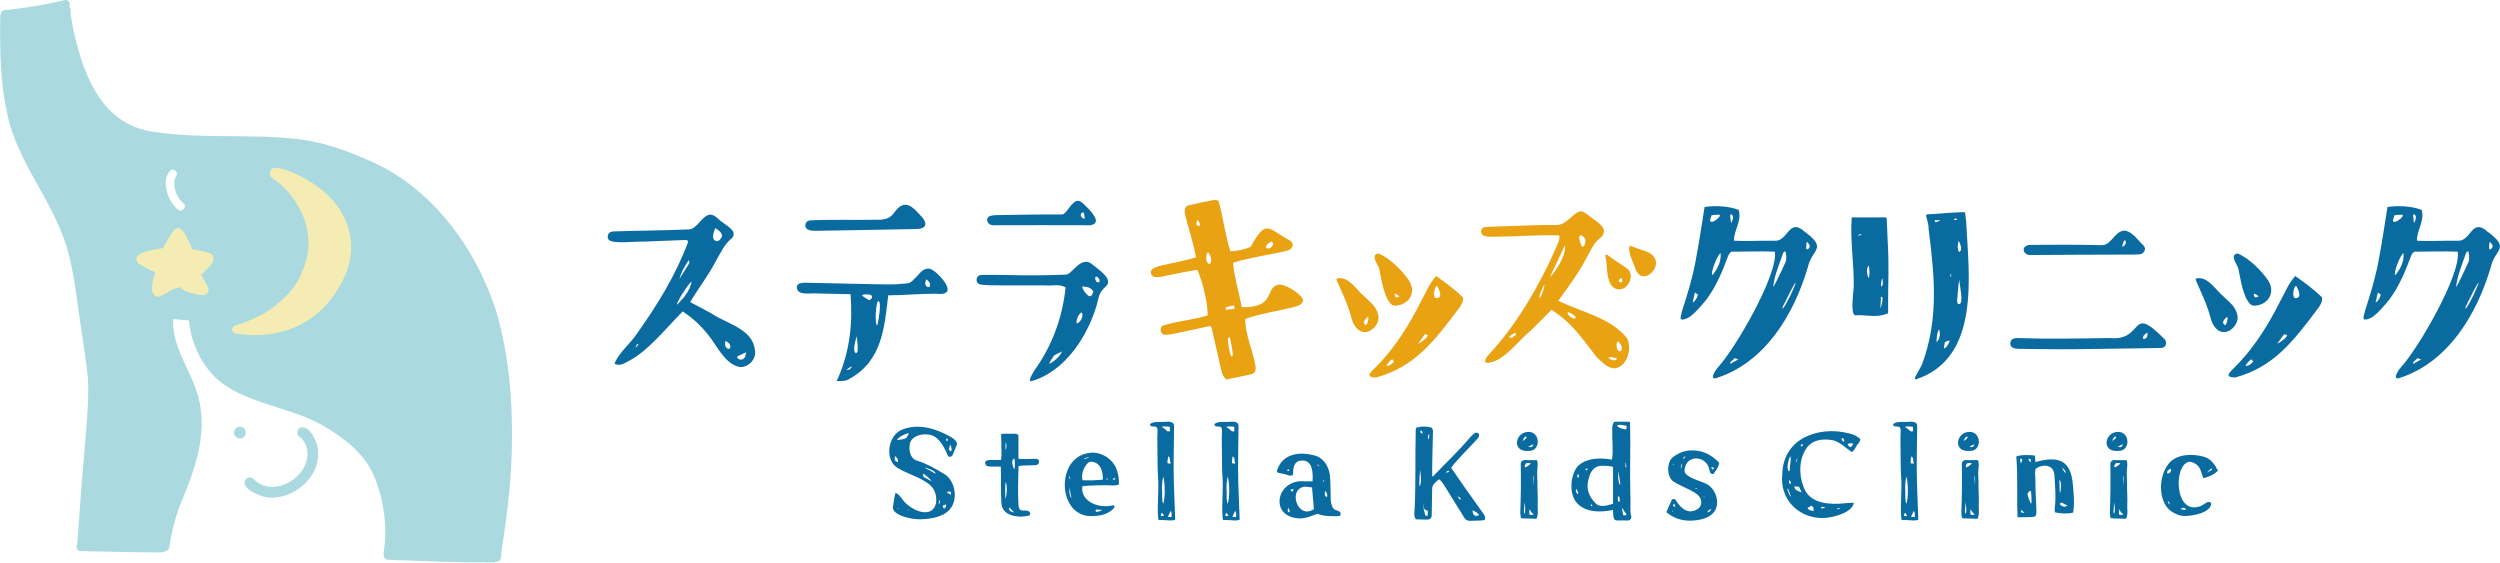 <?xml version="1.0" encoding="UTF-8"?>
<svg id="_レイヤー_2" data-name="レイヤー 2" xmlns="http://www.w3.org/2000/svg" width="512" height="115.21" viewBox="0 0 512 115.21">
  <defs>
    <style>
      .cls-1 {
        fill: #f4ecb3;
      }

      .cls-2 {
        fill: #aadadf;
      }

      .cls-3 {
        fill: #e8a212;
      }

      .cls-4 {
        fill: #096ba0;
      }
    </style>
  </defs>
  <g id="_レイヤー_1-2" data-name="レイヤー 1">
    <g>
      <path class="cls-2" d="M101.29,62.74c-4.4-12.82-13.3-24.68-26.06-30.02-4.53-2.01-9.27-3.68-14.21-4.23-9.59-1.13-19.31-.01-28.88-1.4-9.62-1.01-13.86-8.75-16.19-17.27-.57-2.07-1.08-4.15-1.37-6.27-.19-.65.03-1.76-.39-2.3.09-.17.13-.37.09-.57-.09-.44-.56-.78-1.01-.67-1.42.36-2.85.65-4.28.91-2.66.48-5.32.92-8.02,1.14-.42.03-.76.37-.79.78-.13.21-.18.49-.13.75,0,.96-.03,1.96-.03,2.95.03,5.46.18,10.98,1.38,16.33,2,10.56,9.96,18.62,12.61,28.96,1.14,4.26,1.62,8.65,2.26,13,.55,4.12,1.3,8.21,1.71,12.35.23,2.75.03,5.51-.13,8.26-.46,6.62-1.16,13.23-1.58,19.85-.13,2.03-.28,4.06-.45,6.09,0,.03,0,.06,0,.09-.12.14-.19.33-.18.59.03.47.45.83.91.8.59.03,12.95.31,16.52.26.13,0,1.65-.28,1.59-1.09.47-3.02,1.21-6,2.33-8.85,3.06-7.36,6-15.36,3.19-23.29-1.14-3.44-3.15-6.53-4.14-10.02-.34-1.26-.6-2.55-.61-3.86,0-.2.02-.43.04-.67.11,0,.22.02.33.03.91.09,1.83.19,2.75.24.05,0,.1,0,.14,0,.32,3.66,1.72,7.23,3.99,10.12,5.53,7.08,16.58,7.14,24.04,11.77,3.48,2.08,6.83,4.64,8.97,8.16,2.26,4.07,3.16,8.8,3.23,13.42,0,1.2-.11,2.4-.27,3.59-.07.36-.14.79-.05,1.13,0,.15.05.31.14.45.43.57,1.22.36,1.84.44,6.86.24,13.72.54,20.58.49.17,0,.32-.07.45-.17.07.01.14.02.22.01.47-.03.78-.42.79-.87.02-.86.17-1.65.29-2.59.75-4.98,1.41-9.98,1.72-15.01.63-11.34.07-22.93-3.32-33.83ZM36.43,42.9c-2.04-1.6-3.62-6.07-1.44-8.06.41-.22.94-.03,1.15.38.32.58-.27.98-.37,1.52-.33,1.75.42,3.74,1.79,4.88.84.73-.27,2.01-1.12,1.29Z"/>
      <path class="cls-1" d="M63.45,37.16c8.06,4.87,11.04,13.42,5.96,21.72-3.9,6.62-10.08,9.83-17.7,9.76-1.09-.03-2.17-.14-3.24-.3h0c-.26.02-.54-.08-.71-.28-.32-.36-.26-.89.07-1.21.45-.33,1.07-.38,1.59-.6,1.65-.57,3.2-1.24,4.7-2.11,3.29-2.02,6.36-4.84,7.76-8.49,2.09-4.53,1.58-9.6-1.04-13.78-1-1.86-2.57-3.49-4.17-4.75-.59-.48-1.81-.91-1.29-1.84-.02-2.6,7.1,1.15,8.08,1.9Z"/>
      <path class="cls-1" d="M42.73,51.78c1,.17,1.23,1.27.71,2.04-.06.08-.12.18-.19.28,0,0,0,0,0,0-.06.2-.21.35-.37.5-.2.24-.41.47-.64.63-.32.37-.67.79-1.04,1.04.27.47.54.94.79,1.42.24.53.66,1.04.72,1.63.06.74-.65,1.17-1.32,1.12-.82,0-3.78-.61-4.56-1.64-.09.05-.2.08-.33.09-1.13.31-2.14.99-3.17,1.52-.46.31-1.08.55-1.58.19-1.2-1.07-.34-3.46.05-4.84-1.17-.48-2.3-1.08-3.38-1.74-2.3-2.25,3.67-3,5.03-3.23.53-1.15,1.18-2.25,1.91-3.28.91-1.49,2.12-.52,2.67.68.52.93.98,1.9,1.4,2.89,1.11.11,2.22.38,3.29.7Z"/>
      <path class="cls-2" d="M47.92,88.68c-.04-.66.47-1.24,1.12-1.29s1.24.47,1.29,1.12-.47,1.24-1.12,1.29-1.24-.47-1.29-1.12Z"/>
      <path class="cls-2" d="M55.14,101.93c-1.43-.06-6.44-1.96-4.71-3.87.47-.42,1.15-.33,1.57.11,3.44,3.45,9.61.58,10.76-3.72.49-1.68.17-3.68-1.21-4.85-.92-.36-.88-1.75.05-2.06,1.96-.46,3.65,3.43,3.57,5.04.22,5.28-4.93,9.6-10.03,9.33Z"/>
      <g>
        <path class="cls-4" d="M124.61,49.02c-.32-.54-.18-1.49.9-1.62,5.19-.18,10.02-.18,15.25-.41,1.89.18,2.75-2.53,4.47-3.02,1.13-.18,1.89,1.04,2.71,1.53,1.08.9,3.61,2.08,1.53,3.65-1.26,1.17-1.94,2.75-2.8,4.2-1.53,3.02-3.7,5.73-5.32,8.53,1.4.72,2.84,1.49,4.42,2.35,3.02,2.08,8.35,3.07,8.84,7.44.32,1.85-1.17,3.43-2.89,3.52-2.75-.32-4.47-3.52-5.95-5.64-1.62-2.26-3.56-4.2-5.95-5.77-3.52,3.52-7.17,8.21-11.14,10.2-.68.36-1.85,1.17-2.84.45,1.04-2.35,3.2-4.02,4.51-5.96,4.33-6.09,8.12-12.23,10.6-18.99-.18-.36-.41-.36-.81-.32-2.8.09-5.5.23-8.3.32-1.53-.09-6.59.59-7.22-.45ZM130.79,70.54s-.32-.09-.32-.09c-.05.09-.23.54-.32.68,0-.05.05.18,0,.09.18-.18.41-.41.63-.68ZM138.64,62.42s.9-.9,1.49-1.62c.95-1.22,1.31-2.17,1.53-3.16-.59.32-3.16,4.29-3.02,4.78ZM141.08,53.26c-.99,1.4-1.58,2.57-1.94,3.88.5-.81,1.31-2.08,1.98-3.16.14-.14-.04-.77-.04-.72ZM146.76,49.38c.5.09.99-.59,1.08-.95.23-.86-1.26-1.62-1.35-1.71-.09.32-1.13,2.39.27,2.66ZM148.79,71.21c.14.23.5.32.68.14.23-.27.04-.81-.18-1.04,0-.09-.68-.45-.68-.5-.14.45-.27.9.18,1.4ZM151.05,73.34c.59.63,1.49.27,1.62-.54.09-.27.18-.63.14-.63-.18,0-.54.27-.81.36-.45.23-1.31.45-.95.81Z"/>
        <path class="cls-4" d="M191.38,60.16c-3.52,0-6.18.32-9.47.32-.77,6.5-1.22,13.44-7.94,17.1-.72.45-1.04.45-2.62.45,2.8-5.95,3.29-12.14,2.84-17.78-2.17-.05-4.47-.09-6.68-.14-1.22-.18-4.38.63-4.33-1.4.23-.81,1.08-.77,1.67-.81,4.96.09,9.84.23,14.8.32,1.44,0,3.2.09,4.6-.05,1.58-.23,1.94.18,3.07-1.13.81-.68,1.49-2.03,2.75-2.03,1.13-.27,5.14,3.97,3.7,4.87-.54.5-1.71.27-2.39.27ZM165.49,47.03c-1.04-.54-.5-1.85.36-1.89,4.51-.23,9.11-.05,13.67-.14,1.35.05,2.62-.14,3.47-1.26,2.39-3.52,4.06-1.17,5.96.86,1.08,1.35.59,2.3-1.26,2.3-2.39.05-4.78.09-7.13.14-4.47.05-8.93.18-13.44.23-.41,0-1.13,0-1.62-.23ZM174.33,75.05s-.99.63-1.04.77c-.09-.05.68-.14.68-.14.27-.32.54-.41.36-.63ZM175.46,68.82c-.27.99-.77,2.57-.36,3.38,1.08.81.27-3.52.36-3.38ZM178.39,60.43c-.14-.09-.5-.14-.95-.14-.77,0-1.13.09-.68.41.5.36,1.17.77,1.26.77.36-.05.86-.72.36-1.04ZM179.88,61.65c-.54.23-.77,4.87-.23,5.01.27-.72.95-5.01.23-5.01ZM189.71,57.23c-.72,1.4.63,2.03.77,1.22.09-.5-.45-1.08-.77-1.22Z"/>
        <path class="cls-4" d="M200.5,58.18c-.72-.32-.63-1.53.09-1.8.72-.18,4.24-.05,6.23-.05,4.02.14,7.53.05,11.55-.09,1.22-.09,3.11-4.11,5.41-2.03.99.77,2.75,2.08,3.07,3.02.54,1.67-1.44,1.31-1.94,4.11-1.67,6.9-6.63,14.8-13.76,16.74-.72-.14.59-1.99.81-2.39,3.65-5.1,5.68-10.96,6.27-16.83-1.31-.77-2.62-.27-4.11-.41h-8.62c-1.8-.05-4.06.05-5.01-.27ZM203.83,44.06c3.88-.05,9.2-.18,13.72-.14.86-.05,1.85-2.66,3.16-2.8.5-.05,1.08.5,1.53.95.99.99,3.79,3.7.99,4.06-6.54,0-13.26-.05-19.81,0-.68,0-1.4-.5-1.22-1.35.23-.72,1.22-.63,1.62-.72ZM217.5,71.98c-.63.27-1.13.54-1.67.86-.54.95-.68.9-.95,1.67.9-.41,2.17-1.44,2.62-2.53ZM220.53,66.25c.68-.14,1.53-1.58.99-2.26-.54.14-1.26,1.62-.99,2.26ZM222.11,44.82c.09-.27-.04-1.49-.41-1.31-.63.27-.41,1.13.41,1.31ZM223.19,60.66c.41.09.72-.81.72-1.04-.68-.77-.95-.81-2.12-.95-.59-.05.9,2.12,1.4,1.98ZM224.9,57.82c.68-.05.05-1.22-.41-1.17-.45.09-.05,1.26.41,1.17Z"/>
        <path class="cls-3" d="M235.69,55.79c-.09-1.49,3.74-1.49,9.25-3.07-.5-3.07-1.62-6-2.3-9.16-.14-.77.23-1.4.86-1.53,1.67-.41,3.29-.72,4.96-1.04.41-.09.72-.14,1.13.23.95,3.47,1.31,6.9,2.39,10.24,1.53-.05,2.89-.36,4.15-.9,3.2-5.73,3.38-3.88,7.94-1.35,1.26.68.54,1.94-.41,2.12-3.74.9-7.58,1.35-11.14,2.48.27,2.98,1.22,6.05,1.8,9.11,7.31.14,4.47-4.29,7.76-4.65,1.44.09,4.2,1.8,4.78,3.07.14,1.08-1.35,1.4-2.21,1.62-3.25.81-6.59,1.26-9.61,2.35-.05,3.34,1.62,6.54,2.12,9.84.09.77-.23,1.35-.86,1.49-1.67.36-3.34.72-5.14,1.08-.54-.45-.9-1.13-1.08-2.08-.63-2.89-1.31-5.68-1.94-8.48-.05-.09-.18-.27-.27-.41-1.94.41-6.09,1.35-8.12,1.71-.41.05-.95.18-1.44.05-.72-.23-.86-1.44-.14-1.85,2.98-.95,6.32-1.13,9.16-2.08.05-2.3-.9-6.54-2.12-9.34-1.62.27-3.38.59-5.19.99-1.26.09-4.15,1.4-4.33-.45ZM245.7,46.31c.18-.41-.18-1.04-.5-1.26,0,0-.32.86-.09,1.08.14.05.59.18.59.18ZM247.6,54.03c.95-.09.23-2.17-.23-2.35-.5.36-.45,2.26.23,2.35ZM250.98,74.33s-.09-.41-.14-.45c-.04.14.09.36.14.45ZM250.98,63.09s.09.27.09.36c.63-.05,1.22-.14,1.8-.23-.05-.18-.09-.45-.14-.68-.95.18-1.49.23-1.76.54ZM251.79,69c-.5.14-.23,1.08-.18,1.76.27,1.8.45,2.39.81,2.17.23-.41-.45-3.61-.63-3.92ZM259.69,50.91c.72-.05,1.44-.95.77-1.44-.41,0-1.94,1.26-.77,1.44Z"/>
        <path class="cls-3" d="M282.25,64.45c.45,1.62-1.17,3.61-2.8,3.56-1.49-.05-2.35-1.62-2.66-2.84-.63-2.53-1.8-4.96-2.89-7.44-.09-.5-.63-.72.59-.77,2.03.09,3.38,2.44,4.78,3.61,1.17,1.22,2.57,2.03,2.98,3.88ZM280.17,64.94c-.14,0-.59.41-.77.81-.23.27.13,1.04.5.72.18-.23.5-1.44.27-1.53ZM281.75,77.31c-2.66-.09-.68-1.31,1.04-3.2,3.16-3.43,5.82-7.62,8.03-12,.99-1.8,1.89-4.02,3.29-5.59,2.03,1.44,3.88,2.8,5.5,4.38.09,1.04-.41,1.62-.77,2.17-5.1,6.81-9.16,12.14-17.1,14.26ZM288.65,57.59c1.44,2.44-.18,4.87-2.84,5.01-.77.05-1.08-.45-1.44-.99-1.22-1.85-1.67-5.77-1.94-6.63-.18-.77-1.85-2.75-.18-3.07,2.21.77,5.1,3.65,6.41,5.68ZM285.49,74.06c-.14-.09-.18-.45-.36-.45-.32.05-1.26,1.13-1.17,1.35.59-.05,1.08-.32,1.53-.9ZM286.62,60.7c-.36-.32-.72-.54-1.04-.54.18.63.14.99,1.04.54ZM292.44,68.6c-.18-.05-.41-.09-.63-.14-.54.77-1.13,1.53-1.4,1.94.99-.5,2.03-1.35,2.03-1.8ZM294.25,61.06c1.58-.09.04-2.53.04-2.53-.59.23-.95,2.66-.04,2.53Z"/>
        <path class="cls-3" d="M304.31,46.49c1.62-.09,3.2-.14,4.78-.18,3.11-.09,6.18-.27,9.29-.23,2.44.27,3.7-2.57,5.32-2.8.59-.09,1.8.99,2.75,1.67,1.71,1.17,3.07,2.44.99,4.02-1.13.99-1.67,2.35-2.39,3.61-1.8,3.47-3.88,6.18-5.91,9.02,4.65,2.3,10.78,3.47,14.08,7.67,1.08,2.08,0,6.05-2.66,6.18-1.4-.09-2.53-1.4-3.52-2.26-2.8-3.52-4.87-6.95-9.29-9.74-1.35,1.35-2.8,2.84-4.24,4.24-2.48,1.98-5.28,6.05-8.48,6.59-1.58.27-.63-1.04-.32-1.44,5.73-6.09,10.56-14.3,13.99-22.15.32-.86.81-1.58.63-2.48-4.33-.14-8.71.23-13.13.27-.72,0-1.53.05-2.17-.14-1.04-.32-.95-1.85.27-1.85ZM310.35,68.15c-.54.18-1.17.68-1.35.95-.09-.09.68.09.68.09.32-.32,1.13-.68.68-1.04ZM316.35,57.95c.14,0-.14.36-.41.95-.32.68-.86,1.8-.59,2.17.54-.77.95-2.26.99-3.11ZM317.39,56.78s.09,0,.05-.05c1.35-1.35,3.43-4.69,3.02-6.45,0,0-1.98,4.29-3.07,6.5ZM321.09,64.31c.32.5.81.86,1.4.95.05.05.36-.32.05-.54-.5-.41-1.04-.72-1.49-.81,0-.05.05.41.05.41ZM324.02,50.51c.59.14.77-1.22.63-1.49-.18-.45-.68-.86-.99-.86-.63.18.23,2.35.36,2.35ZM333.14,54.93c1.8,1.17.45,4.47-1.62,4.33-2.08-.05-2.35-3.02-2.44-4.56-.04-.72-.14-1.49-.32-2.35,0-.18.27-.32.36-.18,1.31.95,2.75,1.94,4.02,2.75ZM329.35,73.2c.27.27.63.59,1.22.59.27,0,.54-.14.59-.32-.63-.32-1.31-.41-1.8-.27ZM331.06,70.63c.09,2.39,2.12,1.17.41-.68-.23,0-.41.14-.41.68ZM332.1,56.91c-.54.18-.95.99,0,.9.32-.09.04-.63,0-.9ZM339.05,53.21c.5,1.4-.86,3.29-2.3,3.38-1.53,0-1.8-1.67-2.26-2.71s-.99-2.3-.77-3.56c.54.14.95.32,1.35.45,1.35.63,3.38.72,3.97,2.44Z"/>
        <path class="cls-4" d="M346.22,64.76c-.45.36-1.22.72-1.76.68-1.08.14,1.35-4.47,2.75-11.73.72-3.7,1.26-7.4,1.89-11.32,2.39-.36,5.01-.14,6.99.59.68,2.35-1.08,4.29-.95,6.32,2.75.14,5.55-.05,8.35,0,2.71.18,2.84-4.78,6.05-1.89,4.87,3.56,1.53,3.56.72,7.26-2.84,9.7-8.8,19.72-18.99,22.83-1.22,0,.32-1.99.63-2.35,3.47-3.74,12.27-18.9,11.59-23.6-2.75-.14-6,0-8.93,0-.45.32-.63.81-.81,1.31-.99,2.71-2.26,5.73-4.24,8.44-.99,1.22-2.17,2.62-3.29,3.47ZM346.67,61.97c.36-.18.86-.81,1.08-1.62-.36-.18-.41-.36-.63-.45-.14.72-.5,2.12-.45,2.08ZM350.28,45.32c.41.63,2.84-1.44,1.62-1.35-.59,0-1.31.09-1.4.14,0,.36-.41.9-.23,1.22ZM352.36,51.82c-.68.45-2.03,4.02-1.71,4.42.09.09.05.14.23-.09.54-.77,1.71-2.3,1.49-4.33ZM356.01,73.61s-.5-.14-.72-.27c-.27.32-1.26.9-.86,1.17.32-.23,1.31-.77,1.58-.9ZM354.34,44.06c.04.59.13,1.26.18,1.62.27-.32.72-1.62,0-1.8,0,0-.18.14-.18.18ZM365.08,52.13c-1.08,3.02-1.71,4.6-1.94,6.68.23-.23,1.85-3.52,2.57-5.23.27-.59,0-2.08-.05-2.08-.32,0-.41.14-.59.63ZM365.62,61.79c-.23.63-.72,1.04-.5,1.44.86-1.04,2.53-4.69,2.66-5.41-.41.41-1.53,2.66-2.17,3.97ZM370,51.09s.63-.09.63-.72c0-.32-.59-.86-.59-.86-.04.09-.23,1.26-.04,1.58Z"/>
        <path class="cls-4" d="M386.69,62.37c-.05.54.09,1.17-.05,1.8-.81.36-1.71.54-2.8.54-1.31,0-2.57-.23-3.93-.14-.9-.27-.41-3.83-.27-5.87.09-4.69-.77-9.47-.41-14.17h6.95c.32,0,.18.41.23.59.05,1.26.14,2.57.18,4.15.32,5.77.09,7.99.09,13.08ZM381.32,47.94c.14.05-.04,0-.23,0-.27,0-.45.09-.54.41l.77-.41ZM382.72,54.39c-.59.54-.36,1.89-.05,2.53.32-.18.18-2.21.05-2.53ZM385.2,60.79c0,.72-.04,1.58-.09,2.21-.09,0,.14,0,.09,0,.09-.41.72-2.44,0-2.21ZM385.52,57c-.18.23-.32.99-.27,1.67.59,0,.27-1.67.27-1.67ZM393.59,74.73c3.34-8.84,2.75-17.41,1.4-27.7,0-.77-.13-1.35-.36-2.17,0-.18-.32-.68-.04-.95,2.62-.18,7.85-.59,7.85-.41.05.63.18,1.26.23,1.85.54,11.05,3.02,27.93-10.29,32.35-.5-.18-.14-.41,1.22-2.98ZM397.38,45.09h-1.13c-.09.86.95.09,1.13,0ZM397.11,67.47c-.41.63-.5,1.58-.5,2.62.81-.81.77-1.98.5-2.62ZM398.1,71.4c.68-.41.68-.45,1.22-1.58-.32-.14-.63.05-1.04.32-.04.41-.13.99-.18,1.26ZM399.59,56.82c.09-.27-.09-.81-.09-.9-.09.45-.09.54.09.9ZM400.81,44.96s-.14-.23-.23-.23c-.81.14-.18.54.23.23ZM401.26,57.27c-.09.14-.36,3.07-.41,3.92-.05.5-.09,1.08.36,1.08,1.04,0,.09-3.97.04-5.01ZM401.17,49.33c-.27.41-.32,1.76,0,2.17.05.14.09.14.18.05.45-.32.36-1.04-.18-2.21Z"/>
        <path class="cls-4" d="M443.27,69.41c.59.63.45,1.89-.77,1.85-1.71.05-3.47.05-5.37.09-4.92.05-10.2.18-15.07.18-2.66,0-5.82-.05-8.8-.09-1.08-.05-1.8-.5-1.49-1.49.18-.5.68-.72,1.26-.72,6.68.23,12.5.09,18.99,0,7.31.72,3.93-7.22,11.23.18ZM415.79,50.15c4.51-.05,9.7-.05,14.21.05,2.39.36,2.89-2.8,5.05-2.98,1.71.18,2.8,2.03,3.97,3.07.68.77,0,1.71-.81,1.8-.72.05-1.44.05-2.3.05-6.23,0-13.4.05-19.85.09-1.71.23-2.44-1.94-.27-2.08ZM434.65,50.55s.09,0,.23-.09c.54-.41.68-1.08.27-1.26-.32.09-.54,1.35-.5,1.35ZM439.79,68.1c-.18.18-.77.45-.86.86-.09.27-.04.45.14.45.77-.05.77-.9.72-1.31Z"/>
        <path class="cls-4" d="M458.2,64.45c.45,1.62-1.17,3.61-2.8,3.56-1.49-.05-2.35-1.62-2.66-2.84-.63-2.53-1.8-4.96-2.89-7.44-.09-.5-.63-.72.59-.77,2.03.09,3.38,2.44,4.78,3.61,1.17,1.22,2.57,2.03,2.98,3.88ZM456.13,64.94c-.14,0-.59.41-.77.81-.23.27.14,1.04.5.72.18-.23.5-1.44.27-1.53ZM457.7,77.31c-2.66-.09-.68-1.31,1.04-3.2,3.16-3.43,5.82-7.62,8.03-12,.99-1.8,1.89-4.02,3.29-5.59,2.03,1.44,3.88,2.8,5.5,4.38.09,1.04-.41,1.62-.77,2.17-5.1,6.81-9.16,12.14-17.1,14.26ZM464.61,57.59c1.44,2.44-.18,4.87-2.84,5.01-.77.05-1.08-.45-1.44-.99-1.22-1.85-1.67-5.77-1.94-6.63-.18-.77-1.85-2.75-.18-3.07,2.21.77,5.1,3.65,6.41,5.68ZM461.45,74.06c-.13-.09-.18-.45-.36-.45-.32.05-1.26,1.13-1.17,1.35.59-.05,1.08-.32,1.53-.9ZM462.58,60.7c-.36-.32-.72-.54-1.04-.54.18.63.13.99,1.04.54ZM468.4,68.6c-.18-.05-.41-.09-.63-.14-.54.77-1.13,1.53-1.4,1.94.99-.5,2.03-1.35,2.03-1.8ZM470.2,61.06c1.58-.09.05-2.53.05-2.53-.59.23-.95,2.66-.05,2.53Z"/>
        <path class="cls-4" d="M486.08,64.76c-.45.36-1.22.72-1.76.68-1.08.14,1.35-4.47,2.75-11.73.72-3.7,1.26-7.4,1.89-11.32,2.39-.36,5.01-.14,6.99.59.68,2.35-1.08,4.29-.95,6.32,2.75.14,5.55-.05,8.35,0,2.71.18,2.84-4.78,6.05-1.89,4.87,3.56,1.53,3.56.72,7.26-2.84,9.7-8.8,19.72-18.99,22.83-1.22,0,.32-1.99.63-2.35,3.47-3.74,12.27-18.9,11.59-23.6-2.75-.14-6,0-8.93,0-.45.32-.63.81-.81,1.31-.99,2.71-2.26,5.73-4.24,8.44-.99,1.22-2.17,2.62-3.29,3.47ZM486.53,61.97c.36-.18.86-.81,1.08-1.62-.36-.18-.41-.36-.63-.45-.14.72-.5,2.12-.45,2.08ZM490.14,45.32c.41.63,2.84-1.44,1.62-1.35-.59,0-1.31.09-1.4.14,0,.36-.41.9-.23,1.22ZM492.22,51.82c-.68.45-2.03,4.02-1.71,4.42.09.09.05.14.23-.09.54-.77,1.71-2.3,1.49-4.33ZM495.87,73.61s-.5-.14-.72-.27c-.27.32-1.26.9-.86,1.17.32-.23,1.31-.77,1.58-.9ZM494.2,44.06c.05.59.14,1.26.18,1.62.27-.32.72-1.62,0-1.8,0,0-.18.14-.18.18ZM504.94,52.13c-1.08,3.02-1.71,4.6-1.94,6.68.23-.23,1.85-3.52,2.57-5.23.27-.59,0-2.08-.05-2.08-.32,0-.41.14-.59.63ZM505.48,61.79c-.23.63-.72,1.04-.5,1.44.86-1.04,2.53-4.69,2.66-5.41-.41.41-1.53,2.66-2.17,3.97ZM509.86,51.09s.63-.09.63-.72c0-.32-.59-.86-.59-.86-.05.09-.23,1.26-.05,1.58Z"/>
      </g>
      <g>
        <path class="cls-4" d="M184.83,87.96c3.33-1.32,6.99-.15,9.95,1.56.42.24,1.44.93,1.15,1.64-.29.73-.59,1.47-.86,2.08-.15.32-.66.42-.9.2-.61-1.47-1.32-2.91-2.45-3.81-1.52-1.25-5.35-.78-5.43,1.61-.17,1.34.32,2.84,1.61,3.13,1.93.59,3.69,1.64,5.38,2.64,2.2,1.25,2.96,4.74,1.54,6.92-1.3,1.91-4.03,2.37-6.33,2.42-1.39.07-6.02-.71-5.6-2.67.17-.86.24-1.78.49-2.71.59.1.95.71,1.3,1.1,1.34,2.2,6.16,4.62,7.02.95.2-1.61-.27-2.86-1.37-3.81-1.96-1.52-4.16-2.03-6.28-3.25-3.08-1.56-2.23-6.97.78-8ZM183.88,94.64s0-.02.02-.22c.07-.49-.34-.76-.56-1-.22.46-.17,1.1.54,1.22ZM183.73,90.14c.44-.1,1.42-.12,1.86-.46q.46-.56.51-.98c-.73.12-2.3.9-2.37,1.44ZM184.07,104.32c-.05-.07-.15-.24-.2-.37-.07.17.05.29.2.37ZM186.32,104.64s-.37-.27-.44-.34c0-.02-.07.02-.05,0,.12.2.42.27.49.34ZM189.48,97.86c.51.2.95.61,1.3.61-.29-.34-1.37-1.34-1.71-1.47-.05.29-.07.73.42.86ZM189.36,95.71s.22.22.49.34c.64.27,1.2.71,1.76.98.07-.64-2.05-1.25-2.25-1.32ZM192.24,103.29c.34-.42.34-.49.12-.95-.02.24-.1.68-.12.95ZM193.59,104c.12-.1.2-.64.2-.71-.29.12-.51.22-.68.2-.07.37.12.86.49.51ZM193.93,90.36c.22-.05.27-.54,0-.56-.24,0-.15.54,0,.56ZM193.9,100.85c.29.17.64.34.88.51-.02-.22-.05-.46-.07-.64-.34-.12-.56-.07-.81.12ZM194.34,92.02c.07.22.27.39.39.39.44-.17-.12-1.39-.12-1.39,0,0-.29.95-.27,1Z"/>
        <path class="cls-4" d="M201.75,94.76c.07-.61.81-.51,1.25-.56h2.01c.2-1.17.02-2.3.07-3.55,0-.56-.07-1.12-.05-1.69,0-.05.07-.12.12-.12.9,0,1.83-.02,2.74-.02.22,0,.42.12.64.22.1.27.02.59.05.83v4.08c.93.15,1.91.02,2.89.02.37,0,.95-.07,1.22.2.22.32.15,1-.61,1.1-.22.02-.42.02-.64.02-.98.05-1.93,0-2.84.15-.07,2.62-.17,5.26-.02,7.92.15,1.96,1.3.76,2.25,1.44.22.2.22.71-.12.81-.59.12-1.17.2-1.69.2-1.81-.05-3.86-.64-3.94-2.91-.17-2.47-.02-4.96-.12-7.34h-2.01c-.61-.05-1.15-.05-1.2-.81ZM205.96,102.22c.17-.76.44-2.69,0-3.52-.12.88-.15,2.79,0,3.52ZM205.93,92.09c.27-.22.24-1.27,0-1.49v1.49ZM206.86,104.66s.73.32.81.32c-.02-.15-.83-.95-.95-1.05-.1.15-.05.56.15.73ZM207.48,95.57c.42,1.61.46-1.37.24-1.69-.39.27-.59.66-.24,1.69Z"/>
        <path class="cls-4" d="M228.55,95.81c.39.9.66,2.05.61,3.4-.34.15-.71.22-1.15.22-1.05-.1-5.38-.05-6.36.17-.32,2.79,2.54,4.16,4.96,4.06.51.02.93-.12,1.37-.17.56.12.1.68-.07.81-1.27,1.15-2.67,1.32-4.08,1.39-7.26.46-7.82-12.03-.76-12.93,2.2-.37,4.62,1.05,5.48,3.06ZM219.19,98.26s-.12-.73-.12-.73c-.2.15-.22.1.12.73ZM219.46,102.07c-.22-.61-.27-1.56-.42-2.23-.1.83-.02,1.78.42,2.23ZM223.64,94.56c-.39-.02-.68.07-.93.34-.9,1.03-1.25,2.15-1.03,3.45,1.39.07,2.71.02,4.18-.12.05-1.47-.32-3.4-2.23-3.67ZM221.95,94.05c.17-.07,1.05-.32,1.22-.37.05.02-.07,0-.27,0-.39,0-.88.17-.95.37ZM225.77,104.44c-.32-.02-.88-.07-1.32-.1-.39.88.88.34,1.32.1ZM226.94,98.13c-.44-.46.17-.39-.42.05.02.07.29-.05.42-.05ZM226.55,94.64s.1.1.12.1c0,0,.02-.02,0,0,0-.02-.07-.07-.1-.1,0,0-.05.02-.02,0ZM228.41,98.06c-.64-.49.07-.37-.54.12-.05-.02.05.05.1.05.27-.02.44-.07.46-.07l-.02-.1Z"/>
        <path class="cls-4" d="M237.14,97.45c-.12-2.67-.07-5.33-.12-8,0-.54.17-1.59-.12-1.93-.32-.34-1.39.07-1.39-.61.56-.76,2.45-.39,3.33-.54.68-.07,1.71.05,1.61.93-.02,3.84-.15,7.65-.05,11.49.05,2.49.22,4.91.27,7.41-.02.07.02.22-.05.29-.27.07-.59.1-.95.1-.64,0-1.22-.1-1.86-.1-.51-.02-.51.22-.61-.29-.27-2.91.2-5.84-.05-8.75ZM237.75,105.69c.1.05.49-.05.66-.07-.07-.15-.32-.44-.39-.59-.05.02-.15.1-.17.12-.02.15-.15.44-.1.54ZM237.92,87.42c.54.34.78.51,1.1.86.15.12.42.1.59,0-.02-.22-.05-.64-.05-.88-.51-.02-1.22-.15-1.64.02ZM238.21,103.19c.42-.98.44-4.13.02-5.6-.22,1.03-.32,2.03-.22,3.08.02.83-.07,1.76.2,2.52ZM239.75,94.95c-.15-.42-.05-1.37-.51-1.49,0,.37-.29,1.25-.07,1.42.1.05.44.05.59.07ZM239.75,104.61c-.15.44-.44.83-.56,1.25.2.02.54.02.73.05.07-.73.07-.78-.17-1.3Z"/>
        <path class="cls-4" d="M250.34,97.45c-.12-2.67-.07-5.33-.12-8,0-.54.17-1.59-.12-1.93-.32-.34-1.39.07-1.39-.61.56-.76,2.45-.39,3.33-.54.68-.07,1.71.05,1.61.93-.02,3.84-.15,7.65-.05,11.49.05,2.49.22,4.91.27,7.41-.02.07.02.22-.05.29-.27.07-.59.1-.95.1-.64,0-1.22-.1-1.86-.1-.51-.02-.51.22-.61-.29-.27-2.91.2-5.84-.05-8.75ZM250.95,105.69c.1.05.49-.05.66-.07-.07-.15-.32-.44-.39-.59-.05.02-.15.1-.17.12-.02.15-.15.44-.1.54ZM251.12,87.42c.54.34.78.51,1.1.86.15.12.42.1.59,0-.02-.22-.05-.64-.05-.88-.51-.02-1.22-.15-1.64.02ZM251.42,103.19c.42-.98.44-4.13.02-5.6-.22,1.03-.32,2.03-.22,3.08.02.83-.07,1.76.2,2.52ZM252.96,94.95c-.15-.42-.05-1.37-.51-1.49,0,.37-.29,1.25-.07,1.42.1.05.44.05.59.07ZM252.96,104.61c-.15.44-.44.83-.56,1.25.2.02.54.02.73.05.07-.73.07-.78-.17-1.3Z"/>
        <path class="cls-4" d="M261.66,96.79c-.12-.07-.15-.27-.15-.32.54-1.83,1.71-2.93,3.47-3.37,1.35-.32,2.64-.22,4.03.12,1.59.32,2.71,1.61,3.15,3.18.34,1.12.29,2.76.34,4.08.07,1.25-.2,2.81.71,3.81.27.24.78.22,1.12.49.37.27.32.98-.29.93-1.42.02-2.86.07-4.23-.49-1.17.42-2.37.98-3.67.95-6.31-.22-4.79-8.07.93-7.6.61.02,1.2,0,1.74,0,.12-1.61.02-4.08-1.83-4.25-1.74-.1-2.13.98-2.15,2.54-.02.12.02.29-.07.46-.42.17-.81.07-1.15-.07-.66-.22-1.32-.29-1.96-.46ZM263.5,96.32l.51.17s0-.34-.02-.34c-.2-.05-.44.1-.49.17ZM263.84,104c-.02.07-.39.9.27.93.12-.32-.2-.68-.27-.93ZM264.94,100.11c-.24.07-.54.17-.73.24.15.1.34.24.51.37.02-.12.22-.61.22-.61ZM268.7,99.82c-.46-.05-1-.12-1.52-.15-3.52.51-1.42,6.85,1.91,4.6-.15-1.52-.24-2.96-.39-4.45ZM269.76,95.1c.02.24.34.37.44.44-.12-.29-.15-.32-.44-.44ZM271.17,98.65c.12-.12-.17-.46-.15-.44,0-.05-.02.61.15.44ZM271.37,100.5s-.07.88-.05.9c.1.27.29.29.46.44,0,0-.02,0,0-.17.15-.44-.12-.88-.42-1.17ZM272.3,104.88l.07.02s.05-.17.05-.24c0,0-.05-.02-.02.02.02,0-.1.2-.1.2Z"/>
        <path class="cls-4" d="M303.79,105.18c.25.34.51.73.25,1.34-1,.15-2.01.07-2.96.15-.54,0-.9-.2-1.17-.61-1.37-2.23-2.71-4.35-4.08-6.58-.29-.46-.61-.98-1.1-1.32-.17.07-.34.29-.54.42-1.05.93-.86,1.22-.9,2.45-.02,1.47-.05,2.89-.07,4.38.02.9-.51,1.03-1.25,1-.66,0-1.3-.02-1.98-.05-.39-.46-.34-1-.32-1.39.34-5.62.12-11.2.27-16.82,0-.17.02-.39.12-.56,1.2-.34,1.78-.29,3.06-.05.42.34.37.78.34,1.15-.05,2.91-.17,5.92-.15,8.85.15.12.29-.07.44-.24,2.22-2.37,4.62-4.6,6.77-7.07.46-.54.93-1.12,1.44-1.49.29-.17.64-.24.9.12.17.27.02.68-.27.98-1.79,2.01-3.79,3.84-5.4,5.94,2.1,3.11,4.35,6.26,6.6,9.41ZM290.83,96.27c.02-.07-.24,2.64-.12,3.23q.02.12-.02.12c.56-.64.24-2.62.15-3.35ZM291.03,88.21c-.12,0-.17.1-.12.24.05.2.17.32.39.37.05-.24-.02-.61-.27-.61ZM292.4,104.56c-.95-.02-.88-.95-.9-1.49-.15.86.24,1.61.44,2.57.15-.02.32-.05.46-.07v-1ZM292.69,88.84c-.24.29-.32.68-.2,1.12.34-.32.17-.81.2-1.12ZM296.78,96.64c-.05-.17-.1-.24-.2-.24-.27.05-.44.39-.49.44.02,0,.46-.15.69-.2ZM299.22,102.12s-.64-.49-.68-.51q.05.29.46.73s.22-.22.22-.22ZM301.57,104.47s.02.27.1.64c.07.27.32.54.61.54,1.05-.02.64-.46-.71-1.17Z"/>
        <path class="cls-4" d="M312.96,92.34s-.1.02-.12.02c-3.23.1-2.54-3.79.07-3.91,2.66-.15,2.74,4.13.05,3.89ZM311.35,105.03c.12-3.25.17-6.55.1-9.85-.05-.76.46-1.05,1.12-.95.64-.02,1.47,0,2.18,0,.27.61.15,1.3.1,1.88-.12,1.08.07,2.2.02,3.25-.02,1.27.12,2.52.05,3.77-.07,1.03.22,2.08-.24,3.11h-.37c-.93-.07-1.83,0-2.81-.12-.05-.39-.15-.73-.15-1.08ZM312.5,89.4c-.29-.02-.68.73-.61.9.17-.12,1.1-.76.61-.9ZM312.23,105.22c.27-.73.1-1.76-.05-2.35,0,.15.02.56-.02,1,0,.46-.2,1.1.07,1.34ZM312.33,95.71c.37-.07,1.1-.56,1.15-.86-.15,0-.34-.02-.56-.02-.27,0-.39.02-.51.22-.12.22-.22.61-.07.66ZM314.02,90.97c-.34.17-.68.37-1.05.54.56.1.88.17,1.05-.54ZM313.21,104.27v1.1s-.02,0,0,0c.37.1.71.15.86-.07-.44-.37-.46-.39-.86-1.03ZM314.11,98.62c.02.32-.12.56-.07.66.22-.61.15-1.3,0-1.91-.07.22.05.78.07,1.25Z"/>
        <path class="cls-4" d="M330.13,94.15c.32-1.81,0-3.84.07-5.75,0-.68-.12-1.34.39-2.01.05-.05,3.03-.02,3.08-.02.17.05.1.24.15.29.17,4.77-.07,9.54.07,14.28.02.93.07,1.88.02,2.84-.02.61-.05,1.27.15,1.88.17.49-.27.98-.73.95-2.62-.2-2.93.73-2.98-2.18-4.74,1.03-9.22-.34-8.44-6.11.24-1.1.61-2.4,1.52-3.11,1.74-1.49,4.55-1.47,6.7-1.08ZM322.82,100.11c-.22.39.05.95.34,1.1.22-.27-.2-.83-.34-1.1ZM323.23,97.03c-.15.07-.24.37-.2.64,0,.1.27.17.27.17.12-.2-.02-.66-.07-.81ZM324.46,101.07s-.02.02,0,0c0,0,.07.05.05.02t-.05-.02ZM324.97,96.35c.05-.15.2-.29.24-.37-.24-.02-.59,0-.56.15l.32.22ZM328.22,95.39c-1.59-.07-2.47,1.03-2.81,2.49-.66,1.96-.17,3.69,1.49,5.33.9.76,2.4.29,3.45-.05v-7.53c-.68-.22-1.37-.24-2.13-.24ZM326.1,103.56c-.02-.12-.2-.27-.27-.32,0,0-.02.34-.05.34.12.02.24.1.32.1-.07.02-.02.05,0-.12ZM331.21,87.25c.02.07.29.24.46.34.34.17,1.32.46,1.42.27.02,0,.02-.64.05-.64-.39-.1-1.96-.44-1.93.02ZM331.74,102.61c-.02-.68-.15-1.03-.15-1-.44.12-.24.9-.12,1.2.2-.12.29-.17.27-.2ZM331.43,96.47c-.1.39-.05,2.52.37,2.84.12-.68-.34-2.08-.37-2.84ZM332.99,105.15c-.34-.34-.49-.78-.83-1.2,0,0-.05.02,0,.02.07.44.17,1.05.27,1.54.34.1.88.02.56-.37ZM333.09,95.69c-.07-.81-.12-.9-.15-.93.02-.02-.05,0-.05-.02,0,.1.02.98.02,1l.17-.05Z"/>
        <path class="cls-4" d="M346.19,106.64c-1.88,0-3.47-.54-4.91-1.74.37-.86.68-1.66,1.05-2.4.1-.2.24-.32.44-.32.42,0,.56.51.76.76.93,1.32,2.25,2.3,3.84,1.49,1.47-.71,1.32-2.47,0-3.33-1.37-.98-3.06-1.49-4.47-2.37-1.64-.88-1.64-4.23-.17-5.18,1.08-.81,2.13-1.2,3.35-1.3,2.23-.15,4.28.66,6.02,2.54-.15.9-.66,1.56-1.1,2.15,0,.02-.07.15-.15.15-.56,0-.71-.46-.73-.78-.56-3.2-5.04-3.3-5.13.12.05,1.34,3.33,2.05,4.4,2.64,1.35.61,2.25,2.23,2.27,3.67.12,3.01-3.01,3.86-5.45,3.89ZM342.72,104.81s-.24-.24-.27-.24c0,.02,0,.1.02.17.02,0,.29.1.24.07ZM343.11,103.73s-.2-.49-.2-.54c-.15.02-.37.27-.22.49.1.07.34.05.42.05ZM342.8,94.93c-.2.24-.15.27-.12.34.12-.1.17-.24.12-.34ZM344.51,94.88c-.22.22-.32.93-.27,1.17.17-.34.2-.81.27-1.17ZM344.7,94c.34-.24.39-.24.49-.54-.32.15-.49.17-.49.54ZM345.88,99.36c-.12-.02-.88-.46-.98-.54.05.1.83.46.98.54ZM347.61,100.04c-.12-.07-.29-.2-.54-.05.1-.02.39.05.46.12.02,0,.1-.07.07-.07ZM348.86,101.51v.02c.12.27.24.46.22.44.02-.12-.05-.34-.22-.46ZM349.64,104.91c.44-.05.46-.05.86-.66-.44.1-.56.2-.86.66ZM350.77,96.18c.12-.12.34-.34.27-.37-.15-.02-.39-.15-.49-.15-.24.02.15.46.22.51Z"/>
        <path class="cls-4" d="M365.02,96.89c.29-7.21,7.53-9.66,13.5-8.17.9.17,1.76.54,2.45,1.17.05.61-.44.95-.73,1.37-.27.42-.42.95-.98,1.32-1.25-.81-2.4-2.03-3.79-2.4-2.25-.44-4.69-.12-5.84,2.18-1.37,2.32-1.12,5.87.07,8.07,1.39,2.76,5.26,2.96,8.07,2.64.69-.05,1.35-.1,1.71-.1.02-.05.17.02.17.1-.42,1.98-4.35,2.96-6.26,3.03-5.13.05-9.05-3.94-8.36-9.22ZM366.76,101.8c-.05-.2-.1-.64-.29-1-.2-.22-.2-.9-.44-.68.12.54.49,1.39.73,1.69ZM366.37,96.54c.27-.12.17-.81.22-1.17.05-.39.29-1.74.07-1.91-.29.34-.93,2.57-.29,3.08ZM366.69,98.57s-.27-.24-.27-.24c-.12.27-.02.71.29.86.05-.12.07-.39-.02-.61ZM367.49,99.58c0,.9.9.98,1.49,1.27-.2-.42-.39-.81-.54-1.15-.24-.02-.95-.12-.95-.12ZM367.91,94.71c.07-.29.17-.66.22-.9-.32.56-.34.61-.22.9ZM368.74,91.12l.22.32c.2-.1.32-.2.2-.51-.12.07-.29.15-.42.2ZM370.21,104.1c.07.34.86.56,1.25.51-.05-.54-.02-.88-.59-1.03-.05.2-.66.29-.66.51ZM372.87,103.88c.29.42.42.22.98.05-.29-.1-.64-.17-.98-.05ZM376.27,104.12s.02.12.02.17c.24,0,.42-.05.56-.27l-.59.1ZM377.62,90.46c.2-.05-.07-.76-.29-.78-.39.15.02.78.29.78ZM378.4,91.02c.05.15.37.54.56.54.29-.02.66-.81.61-.73-.02.02-1.12-.17-1.17.2Z"/>
        <path class="cls-4" d="M389.33,97.45c-.12-2.67-.07-5.33-.12-8,0-.54.17-1.59-.12-1.93-.32-.34-1.39.07-1.39-.61.56-.76,2.45-.39,3.33-.54.68-.07,1.71.05,1.61.93-.02,3.84-.15,7.65-.05,11.49.05,2.49.22,4.91.27,7.41-.02.07.02.22-.05.29-.27.07-.59.1-.95.1-.64,0-1.22-.1-1.86-.1-.51-.02-.51.22-.61-.29-.27-2.91.2-5.84-.05-8.75ZM389.94,105.69c.1.05.49-.05.66-.07-.07-.15-.32-.44-.39-.59-.05.02-.15.1-.17.12-.02.15-.15.44-.1.54ZM390.11,87.42c.54.34.78.51,1.1.86.15.12.42.1.59,0-.02-.22-.05-.64-.05-.88-.51-.02-1.22-.15-1.64.02ZM390.41,103.19c.42-.98.44-4.13.02-5.6-.22,1.03-.32,2.03-.22,3.08.02.83-.07,1.76.2,2.52ZM391.95,94.95c-.15-.42-.05-1.37-.51-1.49,0,.37-.29,1.25-.07,1.42.1.05.44.05.59.07ZM391.95,104.61c-.15.44-.44.83-.56,1.25.2.02.54.02.73.05.07-.73.07-.78-.17-1.3Z"/>
        <path class="cls-4" d="M403.29,92.34s-.1.02-.12.02c-3.23.1-2.54-3.79.07-3.91,2.66-.15,2.74,4.13.05,3.89ZM401.68,105.03c.12-3.25.17-6.55.1-9.85-.05-.76.46-1.05,1.12-.95.64-.02,1.47,0,2.18,0,.27.61.15,1.3.1,1.88-.12,1.08.07,2.2.02,3.25-.02,1.27.12,2.52.05,3.77-.07,1.03.22,2.08-.24,3.11h-.37c-.93-.07-1.83,0-2.81-.12-.05-.39-.15-.73-.15-1.08ZM402.83,89.4c-.29-.02-.68.73-.61.9.17-.12,1.1-.76.61-.9ZM402.56,105.22c.27-.73.1-1.76-.05-2.35,0,.15.02.56-.02,1,0,.46-.2,1.1.07,1.34ZM402.66,95.71c.37-.07,1.1-.56,1.15-.86-.15,0-.34-.02-.56-.02-.27,0-.39.02-.51.22-.12.22-.22.61-.07.66ZM404.34,90.97c-.34.17-.68.37-1.05.54.56.1.88.17,1.05-.54ZM403.54,104.27v1.1s-.02,0,0,0c.37.1.71.15.86-.07-.44-.37-.46-.39-.86-1.03ZM404.44,98.62c.02.32-.12.56-.07.66.22-.61.15-1.3,0-1.91-.07.22.05.78.07,1.25Z"/>
        <path class="cls-4" d="M424.44,98.5c.24,2.15.46,4.35.15,6.48-1.12.29-2.64.2-3.72-.05-.1-.32-.07-.66-.05-.95.29-2.18.05-4.38-.07-6.55-.07-2.35-2.35-2.47-3.84-1.42-.22.61-.1,1.25-.07,1.91-.02,2.35.17,4.57.22,6.97.02.71-.2.95-.88,1-.95.05-1.91.02-2.98.05-.2-4.16.1-8.39-.27-12.45.83-.37,2.76-.34,3.79-.2.12.49.07.98.12,1.32,3.77-.98,6.94-1.05,7.6,3.89ZM413.9,94.88c.05-.1.32-.59.24-.78-.05-.2-.24-.1-.37-.17-.07.32-.02.68.12.95ZM414.59,105.03c-.02-.1-.64-.61-.64-.61,0,0,0-.05,0-.02-.05.56-.12.56.64.64ZM415.91,100.5s-.78.22-.64.9c.1.49.54,1.56.71,1.81.15-.2.02-2.64-.07-2.71ZM415.91,94.66c.02-.37-.02-.9-.51-.61.17.24.24.54.51.61ZM421.93,100.95c.2-.93.29-2.2-.15-2.74v.71c.02,1.32.07,2.32.15,2.03ZM423.47,103.59c-1.25-.73-1.64-.88-1.56-.24,0,.15.56.32.86.46.29-.15.56-.2.71-.22ZM422.41,95.83c-.1.27.44.83.59,1.1.12-.46-.24-.76-.59-1.1Z"/>
        <path class="cls-4" d="M433.71,92.34s-.1.02-.12.02c-3.23.1-2.54-3.79.07-3.91,2.67-.15,2.74,4.13.05,3.89ZM432.1,105.03c.12-3.25.17-6.55.1-9.85-.05-.76.46-1.05,1.12-.95.64-.02,1.47,0,2.18,0,.27.61.15,1.3.1,1.88-.12,1.08.07,2.2.02,3.25-.02,1.27.12,2.52.05,3.77-.07,1.03.22,2.08-.24,3.11h-.37c-.93-.07-1.83,0-2.81-.12-.05-.39-.15-.73-.15-1.08ZM433.25,89.4c-.29-.02-.68.73-.61.9.17-.12,1.1-.76.61-.9ZM432.98,105.22c.27-.73.1-1.76-.05-2.35,0,.15.02.56-.02,1,0,.46-.2,1.1.07,1.34ZM433.08,95.71c.37-.07,1.1-.56,1.15-.86-.15,0-.34-.02-.56-.02-.27,0-.39.02-.51.22-.12.22-.22.61-.07.66ZM434.76,90.97c-.34.17-.68.37-1.05.54.56.1.88.17,1.05-.54ZM433.96,104.27v1.1s-.02,0,0,0c.37.1.71.15.86-.07-.44-.37-.46-.39-.86-1.03ZM434.86,98.62c.02.32-.12.56-.07.66.22-.61.15-1.3,0-1.91-.07.22.05.78.07,1.25Z"/>
        <path class="cls-4" d="M443.93,104.05c-2.13-2.54-1.64-7.41.68-9.59,1.76-1.52,4.5-1.52,6.72-.93,1.39.32,2.27,1.61,2.91,2.86-.93.93-2.01,1.3-2.91,1.52-.17-.07-.17-.24-.22-.34-.27-.68-.37-1.44-.83-1.98-.49-.64-1.25-1-1.88-1.03-3.37.46-3.15,11.44,2.49,9,.46-.2,1.49-1.3,1.96-.46-.02,1.88-3.79,2.62-5.48,2.57-1.27.02-2.69-.81-3.45-1.61ZM443.96,96.98c.12.02.51-.22.56-.32.07-.24.17-.54.1-.68-.17.05-.49.2-.66.39-.1.15-.24.54,0,.61ZM443.96,102.63c.05.29.2.56.37.71-.05-.51-.02-.54-.37-.71ZM446.55,104.22c.39.17.81.24,1.17.17-.44-.54-.46-.51-1.17-.17ZM452,96.79c.29-.2.68-.42,1.03-.59-.05-.15-.07-.24-.17-.27-.64.56-.86.81-.86.86Z"/>
      </g>
    </g>
  </g>
</svg>